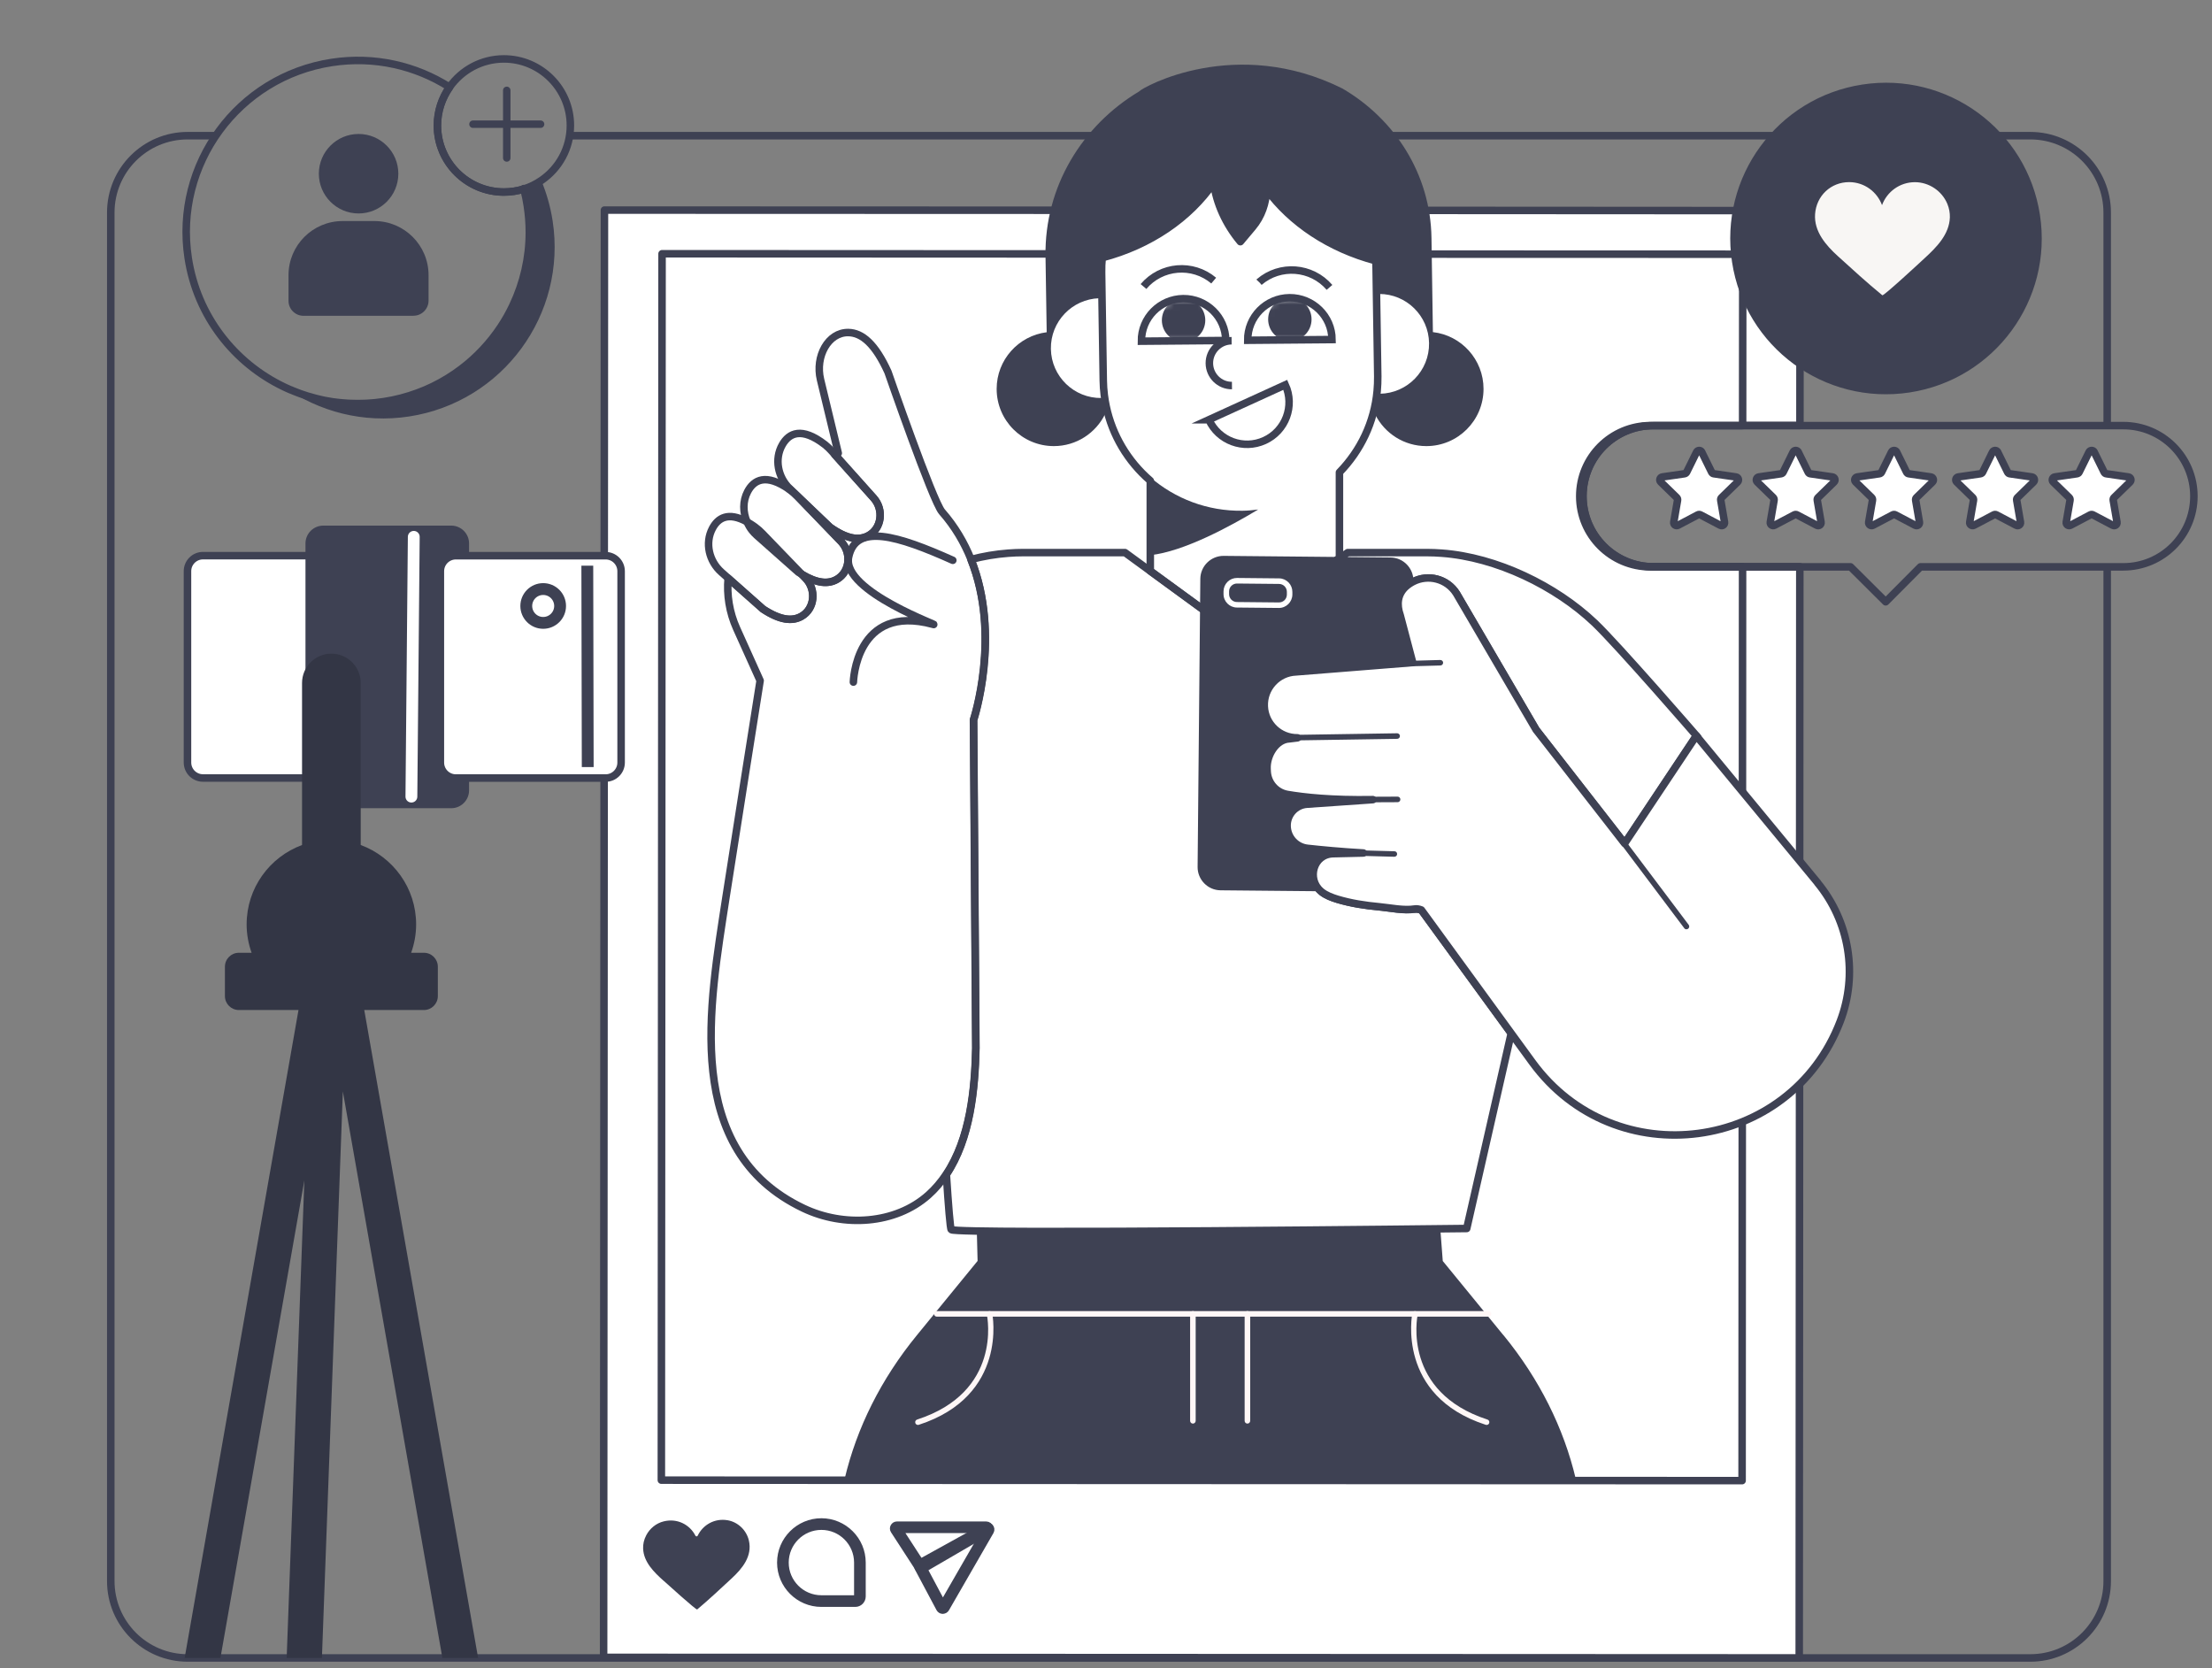 <svg width="374" height="282" viewBox="0 0 374 282" fill="none" xmlns="http://www.w3.org/2000/svg">
<rect x="0" y="0" width="374" height="282" fill="#808080" stroke="none"/>
<path d="M356.28 95.817V267.297C356.28 274.477 350.46 280.297 343.28 280.297H31.73C24.55 280.297 18.73 274.477 18.73 267.297V35.938C18.73 28.758 24.55 22.938 31.73 22.938H36.48" stroke="#3E4153" stroke-width="1.27" stroke-miterlimit="10"/>
<path d="M96.309 22.938H343.279C350.459 22.938 356.279 28.758 356.279 35.938V71.948" stroke="#3E4153" stroke-width="1.27" stroke-miterlimit="10"/>
<mask id="mask0_8321_24248" style="mask-type:luminance" maskUnits="userSpaceOnUse" x="18" y="0" width="356" height="282">
<path d="M373.04 0.609H18.73V281.299H373.04V0.609Z" fill="white"/>
</mask>
<g mask="url(#mask0_8321_24248)">
<path d="M279.589 95.818C272.999 95.818 267.649 90.478 267.649 83.878C267.649 77.278 272.989 71.938 279.589 71.938H304.329L304.349 35.608L238.179 35.568L210.669 27.008L189.279 35.548L102.199 35.518L102.059 280.198L304.209 280.288L304.309 95.808H279.579L279.589 95.818Z" fill="white" stroke="#3E4153" stroke-width="1.27" stroke-linecap="round" stroke-linejoin="round"/>
<path d="M181.31 42.928L111.94 42.898L111.82 250.238L294.55 250.318L294.58 186.408L294.61 137.908L294.63 95.828H279.57C272.98 95.828 267.63 90.488 267.63 83.888C267.63 77.288 272.97 71.948 279.57 71.948H294.64L294.66 42.978L230.81 42.959" fill="white"/>
<path d="M181.31 42.928L111.94 42.898L111.82 250.238L294.55 250.318L294.58 186.408L294.61 137.908L294.63 95.828H279.57C272.98 95.828 267.63 90.488 267.63 83.888C267.63 77.288 272.97 71.948 279.57 71.948H294.64L294.66 42.978L230.81 42.959" stroke="#3E4153" stroke-width="1.27" stroke-linecap="round" stroke-linejoin="round"/>
<path d="M239.212 153.692C237.402 154.002 235.042 153.482 233.222 153.312C230.842 153.092 228.462 152.732 226.162 152.042C225.212 151.752 224.252 151.402 223.472 150.782C223.432 150.752 223.392 150.712 223.352 150.672C220.932 148.612 222.062 144.422 225.442 144.342L230.552 144.222C226.822 144.012 223.442 143.682 221.102 143.432C219.192 143.222 217.722 141.642 217.652 139.722C217.582 137.762 219.072 136.112 221.022 135.972L232.162 135.202C225.172 135.322 220.482 134.802 217.702 134.322C215.792 133.992 214.372 132.362 214.282 130.422L214.262 129.972C214.162 127.732 215.782 125.022 218.022 124.922L219.412 124.752C216.412 124.782 213.932 122.432 213.792 119.432C213.652 116.342 216.062 113.722 219.152 113.602L238.842 112.042H238.892L238.842 111.852L236.782 104.052C236.132 102.242 236.302 100.502 237.722 99.202C238.112 98.842 238.532 98.562 238.982 98.342C241.492 97.062 244.692 97.832 246.282 100.362L259.772 123.462V123.442L274.712 142.612L286.832 124.412L287.022 124.642L287.042 124.622C287.042 124.622 273.592 109.092 269.622 105.312C263.042 99.052 253.022 94.202 243.782 93.522C242.942 93.462 242.092 93.422 241.242 93.422H227.882L226.482 94.392L208.542 106.802L194.512 96.562L190.212 93.422H173.012C172.162 93.422 171.312 93.462 170.472 93.522C168.332 93.682 166.222 94.042 164.182 94.582C169.362 107.472 164.622 121.722 164.622 121.722L165.012 177.232C164.852 184.222 164.062 192.512 160.012 198.572C160.352 203.852 160.662 207.772 160.842 207.892C162.052 208.702 247.992 207.692 247.992 207.692L255.512 174.692L240.352 153.882C239.942 153.732 239.562 153.662 239.212 153.722V153.692Z" stroke="#3E4153" stroke-width="1.27" stroke-linecap="round" stroke-linejoin="round"/>
<path d="M242.272 56.149L242.032 40.219C241.872 29.479 235.872 20.159 226.982 14.969C208.992 5.979 193.262 14.689 192.582 15.469C182.942 21.239 176.602 31.579 176.772 43.279L176.972 56.169C172.202 56.769 168.512 60.829 168.512 65.749C168.512 71.089 172.842 75.419 178.182 75.419C182.002 75.419 185.292 73.199 186.862 69.979C186.632 69.099 186.442 68.199 186.312 67.289H186.252C181.592 67.359 177.752 63.639 177.682 58.979C177.612 54.369 181.252 50.569 185.852 50.419L185.782 46.119C185.772 45.279 185.802 44.409 185.892 43.539C185.912 43.339 186.052 43.179 186.242 43.129C194.102 41.059 200.702 36.629 204.812 30.659C204.922 30.499 205.122 30.419 205.302 30.469C205.492 30.509 205.632 30.669 205.662 30.859C206.112 34.129 207.512 37.319 209.732 40.119L211.422 38.099C212.822 36.439 213.602 34.329 213.692 31.999C213.692 31.799 213.832 31.629 214.022 31.569C214.212 31.509 214.422 31.579 214.532 31.739C218.682 37.399 225.142 41.619 232.722 43.639C232.912 43.689 233.052 43.859 233.072 44.059C233.102 44.499 233.132 44.949 233.132 45.399L233.202 49.699C237.792 49.699 241.552 53.389 241.622 57.999C241.692 62.659 237.972 66.489 233.312 66.569H233.252C233.112 67.789 232.892 68.989 232.562 70.169C234.162 73.289 237.412 75.419 241.162 75.419C246.502 75.419 250.832 71.089 250.832 65.749C250.832 60.789 247.092 56.699 242.282 56.149H242.272Z" fill="#3E4153"/>
<path d="M194.492 80.688V93.858C200.162 93.248 208.022 88.978 212.732 86.138C211.862 86.248 210.992 86.338 210.092 86.347C204.122 86.438 198.662 84.287 194.492 80.688Z" fill="#3E4153"/>
<path d="M207.249 57.562L192.988 57.682C192.958 53.742 196.119 50.532 200.059 50.492C203.999 50.462 207.219 53.622 207.249 57.562Z" fill="white" stroke="#3E4153" stroke-width="1.27" stroke-miterlimit="10"/>
<path d="M225.217 57.406L210.957 57.526C210.927 53.586 214.087 50.366 218.027 50.336C221.967 50.306 225.187 53.466 225.217 57.406Z" fill="white" stroke="#3E4153" stroke-width="1.27" stroke-miterlimit="10"/>
<mask id="mask1_8321_24248" style="mask-type:luminance" maskUnits="userSpaceOnUse" x="193" y="50" width="15" height="8">
<path d="M207.729 57.609L193.469 57.729C193.439 53.789 196.599 50.579 200.539 50.539C204.479 50.509 207.699 53.669 207.729 57.609Z" fill="white"/>
</mask>
<g mask="url(#mask1_8321_24248)">
<path d="M203.768 54.514C203.973 52.497 202.504 50.696 200.488 50.491C198.471 50.286 196.67 51.754 196.465 53.771C196.26 55.787 197.728 57.588 199.745 57.793C201.761 57.999 203.562 56.53 203.768 54.514Z" fill="#3E4153"/>
</g>
<mask id="mask2_8321_24248" style="mask-type:luminance" maskUnits="userSpaceOnUse" x="211" y="50" width="15" height="8">
<path d="M225.698 57.461L211.438 57.581C211.408 53.641 214.568 50.421 218.508 50.391C222.448 50.361 225.668 53.521 225.698 57.461Z" fill="white"/>
</mask>
<g mask="url(#mask2_8321_24248)">
<path d="M221.736 54.358C221.941 52.341 220.473 50.54 218.457 50.335C216.44 50.13 214.639 51.598 214.434 53.614C214.229 55.631 215.697 57.432 217.714 57.637C219.73 57.842 221.531 56.374 221.736 54.358Z" fill="#3E4153"/>
</g>
<path d="M208.297 65.181C206.207 65.201 204.497 63.512 204.477 61.422C204.457 59.332 206.147 57.622 208.237 57.602" stroke="#3E4153" stroke-width="1.27" stroke-miterlimit="10"/>
<path d="M204.397 70.963C206.027 74.532 210.237 76.103 213.807 74.472C217.377 72.843 218.947 68.632 217.317 65.062L204.387 70.963H204.397Z" stroke="#3E4153" stroke-width="1.27" stroke-miterlimit="10"/>
<path d="M212.887 47.697C212.887 47.697 212.887 47.697 212.897 47.687C216.427 44.647 221.757 45.057 224.787 48.587" stroke="#3E4153" stroke-width="1.27" stroke-miterlimit="10"/>
<path d="M193.34 48.439C196.34 44.889 201.65 44.439 205.21 47.439" stroke="#3E4153" stroke-width="1.27" stroke-miterlimit="10"/>
<path d="M254.229 225.777L248.969 219.337L243.939 213.188L243.539 207.938L204.909 208.638L165.159 208.168L165.289 213.177L160.259 219.327L154.999 225.767C148.959 233.157 144.849 241.407 142.809 250.027H266.429C264.389 241.407 260.269 233.147 254.239 225.767L254.229 225.777Z" fill="#3E4153"/>
<path d="M251.682 222.596H158.392C158.132 222.596 157.922 222.386 157.922 222.126C157.922 221.866 158.132 221.656 158.392 221.656H251.682C251.942 221.656 252.152 221.866 252.152 222.126C252.152 222.386 251.942 222.596 251.682 222.596Z" fill="#FFF7F7"/>
<path d="M201.693 240.676C201.433 240.676 201.223 240.466 201.223 240.206V222.126C201.223 221.866 201.433 221.656 201.693 221.656C201.953 221.656 202.163 221.866 202.163 222.126V240.206C202.163 240.466 201.953 240.676 201.693 240.676Z" fill="#FFF7F7"/>
<path d="M210.911 240.676C210.651 240.676 210.441 240.466 210.441 240.206V222.126C210.441 221.866 210.651 221.656 210.911 221.656C211.171 221.656 211.381 221.866 211.381 222.126V240.206C211.381 240.466 211.171 240.676 210.911 240.676Z" fill="#FFF7F7"/>
<path d="M155.202 240.903C155.002 240.903 154.822 240.773 154.762 240.583C154.682 240.333 154.812 240.073 155.062 239.993C169.412 235.343 166.962 222.763 166.852 222.223C166.802 221.973 166.962 221.723 167.212 221.673C167.462 221.623 167.712 221.783 167.762 222.033C167.792 222.173 170.512 235.963 155.342 240.883C155.292 240.903 155.242 240.903 155.202 240.903Z" fill="#FFF7F7"/>
<path d="M251.354 240.903C251.354 240.903 251.254 240.903 251.214 240.883C236.044 235.963 238.764 222.173 238.794 222.033C238.844 221.783 239.104 221.623 239.344 221.673C239.594 221.723 239.754 221.973 239.704 222.223C239.594 222.753 237.144 235.333 251.494 239.993C251.744 240.073 251.874 240.333 251.794 240.583C251.734 240.783 251.544 240.903 251.354 240.903Z" fill="#FFF7F7"/>
<path d="M226.469 94.36V79.86C230.019 76.21 232.369 71.41 232.849 66.08C232.919 65.28 232.959 64.47 232.949 63.64L232.729 49.39L232.669 45.41C232.669 44.97 232.639 44.53 232.609 44.09C224.769 42.01 218.299 37.65 214.159 32.02C214.069 34.36 213.309 36.59 211.779 38.41L209.719 40.86C207.189 37.82 205.669 34.34 205.199 30.93C201.109 36.86 194.469 41.45 186.359 43.58C186.279 44.41 186.239 45.26 186.259 46.11L186.319 50.09L186.539 64.34C186.549 65.16 186.609 65.97 186.709 66.77C187.339 71.89 189.659 76.47 193.099 79.97C193.539 80.42 194.009 80.85 194.489 81.27V96.53L208.519 106.77L226.459 94.36H226.469Z" stroke="#3E4153" stroke-width="1.27" stroke-linecap="round" stroke-linejoin="round"/>
<path d="M225.438 144.337L230.548 144.217C226.818 144.007 223.438 143.677 221.098 143.427C219.188 143.217 217.718 141.637 217.648 139.717C217.578 137.757 219.068 136.107 221.018 135.967L232.158 135.197C225.168 135.317 220.478 134.797 217.698 134.317C215.788 133.987 214.368 132.357 214.278 130.417L214.258 129.967C214.158 127.727 215.778 125.017 218.018 124.917L219.408 124.747C216.408 124.777 213.928 122.427 213.788 119.427C213.648 116.337 216.058 113.717 219.148 113.597L238.838 112.037V111.847L236.778 104.047C236.128 102.237 236.298 100.497 237.718 99.197C238.108 98.837 238.528 98.557 238.978 98.337V98.207C238.998 96.047 237.258 94.267 235.098 94.247L206.908 93.977C204.748 93.957 202.968 95.697 202.948 97.857L202.488 146.557C202.468 148.717 204.208 150.497 206.368 150.517L223.368 150.677C220.948 148.617 222.078 144.427 225.458 144.347L225.438 144.337Z" fill="#3E4153"/>
<path d="M216.241 102.781H216.221L209.121 102.711C207.871 102.701 206.861 101.671 206.871 100.421V99.961C206.881 99.351 207.121 98.791 207.551 98.361C207.981 97.941 208.541 97.711 209.141 97.711H209.161L216.261 97.781C216.871 97.781 217.431 98.031 217.861 98.461C218.281 98.891 218.511 99.461 218.511 100.071V100.531C218.491 101.771 217.481 102.781 216.241 102.781ZM209.141 98.651C208.791 98.651 208.461 98.791 208.211 99.031C207.961 99.281 207.811 99.611 207.811 99.971V100.431C207.801 101.161 208.391 101.771 209.131 101.781L216.231 101.851C217.001 101.851 217.571 101.261 217.581 100.531V100.071C217.581 99.711 217.451 99.381 217.201 99.121C216.951 98.871 216.621 98.721 216.261 98.721L209.161 98.651H209.151H209.141Z" fill="white"/>
<path d="M307.32 149.229L287 124.619L286.81 124.389L274.69 142.589L259.76 123.419V123.439L246.25 100.339C244.66 97.809 241.46 97.04 238.95 98.32C238.51 98.549 238.08 98.829 237.69 99.18C236.27 100.479 236.11 102.219 236.75 104.029L238.81 111.829L238.86 112.019H238.81L219.12 113.589C216.03 113.709 213.62 116.329 213.76 119.419C213.89 122.419 216.38 124.769 219.38 124.739L217.99 124.909C215.75 125.009 214.13 127.719 214.23 129.959L214.25 130.409C214.34 132.349 215.75 133.979 217.67 134.309C220.46 134.789 225.14 135.309 232.13 135.189L220.99 135.959C219.04 136.089 217.55 137.749 217.62 139.709C217.69 141.629 219.15 143.209 221.07 143.419C223.41 143.679 226.79 143.999 230.52 144.209L225.41 144.329C222.04 144.409 220.91 148.599 223.32 150.659C223.36 150.699 223.4 150.739 223.44 150.769C224.22 151.379 225.18 151.739 226.13 152.029C228.43 152.719 230.81 153.079 233.19 153.299C235.01 153.469 237.37 153.979 239.18 153.679C239.52 153.619 239.91 153.679 240.32 153.839L255.48 174.649L259.08 179.589C273.03 198.739 302.65 194.819 311.13 172.699C314.18 164.749 312.71 155.779 307.29 149.219L307.32 149.229Z" fill="white" stroke="#3E4153" stroke-width="1.27" stroke-linecap="round" stroke-linejoin="round"/>
<path d="M222.591 135.68C222.331 135.68 222.121 135.47 222.121 135.21C222.121 134.95 222.331 134.74 222.591 134.74L236.301 134.68C236.561 134.68 236.771 134.89 236.771 135.15C236.771 135.41 236.561 135.62 236.301 135.62L222.591 135.68Z" fill="#3E4153"/>
<path d="M218.2 125.189C217.95 125.189 217.74 124.989 217.73 124.729C217.73 124.469 217.93 124.259 218.19 124.249L236.22 123.969C236.46 123.959 236.69 124.169 236.7 124.429C236.7 124.689 236.5 124.899 236.24 124.909L218.21 125.189H218.2Z" fill="#3E4153"/>
<path d="M235.752 144.845L225.132 144.555C224.872 144.555 224.672 144.335 224.672 144.075C224.672 143.815 224.892 143.615 225.152 143.625L235.772 143.915C236.032 143.915 236.232 144.135 236.222 144.395C236.222 144.645 236.002 144.845 235.752 144.845Z" fill="#3E4153"/>
<path d="M285.139 157.111C284.999 157.111 284.859 157.051 284.769 156.921L271.849 139.751C271.689 139.541 271.739 139.251 271.939 139.091C272.139 138.941 272.439 138.981 272.599 139.181L285.519 156.351C285.679 156.561 285.629 156.851 285.429 157.011C285.349 157.071 285.249 157.101 285.149 157.101L285.139 157.111Z" fill="#3E4153"/>
<path d="M235.642 112.728C235.392 112.728 235.182 112.528 235.172 112.278C235.172 112.018 235.372 111.808 235.622 111.798L243.522 111.578C243.782 111.578 243.992 111.778 244.002 112.028C244.002 112.288 243.802 112.498 243.552 112.508L235.652 112.728H235.642Z" fill="#3E4153"/>
<path d="M164.171 94.549C163.051 91.759 161.471 89.039 159.271 86.529C157.721 84.769 150.141 62.899 150.141 62.899C147.981 58.149 145.761 56.249 143.421 56.219C140.021 56.179 137.791 60.259 138.731 64.179L141.731 76.609C141.541 76.679 141.351 76.769 141.151 76.869L147.711 84.199C149.461 86.159 149.101 89.369 146.781 90.589C145.181 91.429 143.131 91.129 140.321 89.129L133.561 82.669C133.561 82.669 133.501 82.719 133.481 82.749C133.531 82.779 133.571 82.809 133.611 82.839C134.061 83.159 134.461 83.529 134.851 83.929L142.181 91.529C144.001 93.419 143.761 96.649 141.481 97.949C140.021 98.789 138.131 98.639 135.561 97.089L136.211 97.769C138.031 99.659 137.791 102.889 135.511 104.189C133.941 105.089 131.881 104.869 129.001 102.969L123.111 97.749C122.861 100.579 123.311 103.509 124.551 106.259L128.521 115.069C128.521 115.069 123.621 145.959 122.731 151.789C119.971 169.879 115.271 194.499 135.861 204.279C142.631 207.499 151.371 207.019 156.971 202.029C158.141 200.989 159.131 199.799 159.981 198.529C164.031 192.479 164.821 184.179 164.981 177.189L164.591 121.679C164.591 121.679 169.331 107.429 164.151 94.539L164.171 94.549Z" stroke="#3E4153" stroke-width="1.27" stroke-linecap="round" stroke-linejoin="round"/>
<path d="M136.22 97.776L135.57 97.096C135.37 96.976 135.18 96.866 134.98 96.736L127.94 90.496C127.67 90.256 127.42 89.986 127.19 89.706C126.82 89.256 126.54 88.756 126.31 88.226C123.1 86.456 121.38 87.586 120.45 89.346C119.15 91.816 119.89 94.886 121.98 96.736L123.13 97.756L129.02 102.976C131.9 104.866 133.96 105.096 135.53 104.196C137.81 102.886 138.05 99.656 136.23 97.776H136.22Z" stroke="#3E4153" stroke-width="1.27" stroke-linecap="round" stroke-linejoin="round"/>
<path d="M142.179 91.528L134.849 83.928C134.469 83.528 134.059 83.158 133.609 82.838C133.559 82.808 133.519 82.778 133.479 82.748C129.489 79.948 127.449 81.138 126.409 83.108C125.559 84.728 125.599 86.608 126.309 88.238C126.729 88.468 127.179 88.748 127.649 89.088C127.649 89.088 127.659 89.098 127.669 89.108C128.109 89.428 128.509 89.788 128.889 90.178L135.569 97.098C138.139 98.638 140.029 98.788 141.489 97.958C143.769 96.648 144.009 93.418 142.189 91.538L142.179 91.528Z" stroke="#3E4153" stroke-width="1.27" stroke-linecap="round" stroke-linejoin="round"/>
<path d="M147.72 84.189L141.16 76.859L140.68 76.319C140.31 75.909 139.92 75.519 139.49 75.179C135.52 72.109 133.4 73.229 132.28 75.179C130.89 77.599 131.51 80.689 133.53 82.619L133.57 82.659L140.33 89.119C143.14 91.119 145.19 91.419 146.79 90.579C149.11 89.359 149.48 86.139 147.72 84.189Z" stroke="#3E4153" stroke-width="1.27" stroke-linecap="round" stroke-linejoin="round"/>
<path d="M144.29 115.318C144.29 115.318 144.62 101.978 157.73 105.548C159.86 106.128 142.29 100.038 143.48 94.208C144.66 88.378 151.77 90.548 161.1 94.728" stroke="#3E4153" stroke-width="1.27" stroke-linecap="round" stroke-linejoin="round"/>
<path d="M112.188 267.23C112.668 267.66 117.718 272.24 117.878 272.1C119.888 270.41 121.818 268.6 123.748 266.81C125.498 265.18 127.238 263.09 126.618 260.44C126.218 258.71 124.778 257.32 123.038 257.02C120.808 256.63 118.838 257.81 117.968 259.62C117.888 259.79 117.668 259.79 117.578 259.62C116.638 257.77 114.518 256.63 112.208 257.21C110.948 257.52 109.868 258.4 109.268 259.55C108.868 260.31 108.708 261.07 108.738 261.81C108.828 264.09 110.588 265.81 112.188 267.24V267.23Z" fill="#3E4153"/>
<path d="M155.787 265.339C155.607 265.339 155.427 265.249 155.327 265.089L151.187 258.709C151.077 258.539 151.067 258.319 151.167 258.149C151.267 257.969 151.447 257.859 151.647 257.859H166.747C166.997 257.859 167.217 258.019 167.277 258.269C167.347 258.509 167.237 258.759 167.027 258.889L156.067 265.269C155.977 265.319 155.887 265.339 155.787 265.339ZM151.917 258.549L155.837 264.589L166.207 258.549H151.917Z" fill="white" stroke="#3E4153" stroke-width="1.27" stroke-linecap="round" stroke-linejoin="round"/>
<path d="M159.397 272.212C159.187 272.212 159.007 272.092 158.907 271.912L155.237 265.022C155.097 264.752 155.187 264.432 155.457 264.282L166.667 258.092C166.887 257.972 167.157 258.012 167.337 258.192C167.517 258.372 167.547 258.642 167.427 258.852L159.887 271.932C159.787 272.102 159.607 272.202 159.407 272.202L159.397 272.212ZM155.917 264.822L159.407 271.372L166.567 258.942L155.917 264.822Z" fill="white" stroke="#3E4153" stroke-width="1.27" stroke-linecap="round" stroke-linejoin="round"/>
<path d="M144.61 271.033H138.88C135.1 271.033 132.02 267.953 132.02 264.173C132.02 260.393 135.1 257.312 138.88 257.312C142.66 257.312 145.74 260.393 145.74 264.173V269.902C145.74 270.522 145.23 271.033 144.61 271.033ZM138.88 258.013C135.48 258.013 132.72 260.773 132.72 264.173C132.72 267.573 135.48 270.332 138.88 270.332H144.61C144.85 270.332 145.04 270.142 145.04 269.902V264.173C145.04 260.773 142.28 258.013 138.88 258.013Z" fill="white" stroke="#3E4153" stroke-width="1.27" stroke-linecap="round" stroke-linejoin="round"/>
<path d="M359.008 71.953H279.038C272.448 71.953 267.098 77.293 267.098 83.893C267.098 90.493 272.438 95.833 279.038 95.833H312.888L318.828 101.743L324.708 95.833H358.998C365.588 95.833 370.938 90.493 370.938 83.893C370.938 77.293 365.598 71.953 358.998 71.953H359.008Z" stroke="#3E4153" stroke-width="1.27" stroke-linecap="round" stroke-linejoin="round"/>
<path d="M287.729 76.434L289.399 79.824C289.469 79.974 289.609 80.074 289.769 80.094L293.509 80.634C293.919 80.694 294.079 81.194 293.789 81.484L291.079 84.124C290.959 84.234 290.909 84.404 290.939 84.564L291.579 88.284C291.649 88.694 291.219 89.004 290.859 88.804L287.519 87.044C287.379 86.964 287.199 86.964 287.059 87.044L283.719 88.804C283.359 88.994 282.929 88.684 282.999 88.284L283.639 84.564C283.669 84.404 283.609 84.234 283.499 84.124L280.789 81.484C280.489 81.194 280.659 80.694 281.069 80.634L284.809 80.094C284.969 80.074 285.109 79.964 285.179 79.824L286.849 76.434C287.029 76.064 287.559 76.064 287.739 76.434H287.729Z" fill="white" stroke="#3E4153" stroke-width="1.27" stroke-linecap="round" stroke-linejoin="round"/>
<path d="M320.686 76.434L322.356 79.824C322.426 79.974 322.566 80.074 322.726 80.094L326.466 80.634C326.876 80.694 327.036 81.194 326.746 81.484L324.036 84.124C323.916 84.234 323.866 84.404 323.896 84.564L324.536 88.284C324.606 88.694 324.176 89.004 323.816 88.804L320.476 87.044C320.336 86.964 320.156 86.964 320.016 87.044L316.676 88.804C316.316 88.994 315.886 88.684 315.956 88.284L316.596 84.564C316.626 84.404 316.566 84.234 316.456 84.124L313.746 81.484C313.446 81.194 313.616 80.694 314.026 80.634L317.766 80.094C317.926 80.074 318.066 79.964 318.136 79.824L319.806 76.434C319.986 76.064 320.516 76.064 320.696 76.434H320.686Z" fill="white" stroke="#3E4153" stroke-width="1.27" stroke-linecap="round" stroke-linejoin="round"/>
<path d="M354.088 76.434L355.758 79.824C355.828 79.974 355.968 80.074 356.128 80.094L359.868 80.634C360.278 80.694 360.438 81.194 360.148 81.484L357.438 84.124C357.318 84.234 357.268 84.404 357.298 84.564L357.938 88.284C358.008 88.694 357.578 89.004 357.218 88.804L353.878 87.044C353.738 86.964 353.558 86.964 353.418 87.044L350.078 88.804C349.718 88.994 349.288 88.684 349.358 88.284L349.998 84.564C350.028 84.404 349.968 84.234 349.858 84.124L347.148 81.484C346.848 81.194 347.018 80.694 347.428 80.634L351.168 80.094C351.328 80.074 351.468 79.964 351.538 79.824L353.208 76.434C353.388 76.064 353.918 76.064 354.098 76.434H354.088Z" fill="white" stroke="#3E4153" stroke-width="1.27" stroke-linecap="round" stroke-linejoin="round"/>
<path d="M304.049 76.434L305.719 79.824C305.789 79.974 305.929 80.074 306.089 80.094L309.829 80.634C310.239 80.694 310.399 81.194 310.109 81.484L307.399 84.124C307.279 84.234 307.229 84.404 307.259 84.564L307.899 88.284C307.969 88.694 307.539 89.004 307.179 88.804L303.839 87.044C303.699 86.964 303.519 86.964 303.379 87.044L300.039 88.804C299.679 88.994 299.249 88.684 299.319 88.284L299.959 84.564C299.989 84.404 299.929 84.234 299.819 84.124L297.109 81.484C296.809 81.194 296.979 80.694 297.389 80.634L301.129 80.094C301.289 80.074 301.429 79.964 301.499 79.824L303.169 76.434C303.349 76.064 303.879 76.064 304.059 76.434H304.049Z" fill="white" stroke="#3E4153" stroke-width="1.27" stroke-linecap="round" stroke-linejoin="round"/>
<path d="M337.768 76.434L339.438 79.824C339.508 79.974 339.648 80.074 339.808 80.094L343.548 80.634C343.958 80.694 344.118 81.194 343.828 81.484L341.118 84.124C340.998 84.234 340.948 84.404 340.978 84.564L341.618 88.284C341.688 88.694 341.258 89.004 340.898 88.804L337.558 87.044C337.418 86.964 337.238 86.964 337.098 87.044L333.758 88.804C333.398 88.994 332.968 88.684 333.038 88.284L333.678 84.564C333.708 84.404 333.648 84.234 333.538 84.124L330.828 81.484C330.528 81.194 330.698 80.694 331.108 80.634L334.848 80.094C335.008 80.074 335.148 79.964 335.218 79.824L336.888 76.434C337.068 76.064 337.598 76.064 337.778 76.434H337.768Z" fill="white" stroke="#3E4153" stroke-width="1.27" stroke-linecap="round" stroke-linejoin="round"/>
<path d="M292.85 44.311C290.65 29.931 300.51 16.491 314.89 14.291C329.27 12.091 342.71 21.951 344.91 36.331C347.11 50.711 337.25 64.151 322.87 66.351C308.49 68.551 295.05 58.691 292.85 44.311Z" fill="#3E4153"/>
<path d="M329.679 36.749C329.699 35.999 329.569 35.229 329.249 34.459C328.339 32.269 326.139 30.799 323.769 30.799C321.219 30.799 319.049 32.409 318.209 34.679C317.369 32.419 315.219 30.799 312.659 30.789C309.549 30.789 307.109 33.099 306.889 36.199C306.689 39.129 308.709 41.459 310.749 43.309C313.209 45.549 315.689 47.809 318.259 49.919C318.469 50.089 324.789 44.229 325.389 43.669C327.389 41.839 329.589 39.639 329.679 36.749Z" fill="#F8F6F4"/>
<path d="M53.91 29.368C53.91 33.078 56.92 36.088 60.63 36.088C64.34 36.088 67.35 33.078 67.35 29.368C67.35 25.658 64.34 22.648 60.63 22.648C56.92 22.648 53.91 25.658 53.91 29.368Z" fill="#3E4153"/>
<path d="M69.911 53.391H51.311C49.921 53.391 48.781 52.261 48.781 50.861V46.521C48.781 41.471 52.881 37.371 57.931 37.371H63.311C68.361 37.371 72.461 41.471 72.461 46.521V50.821C72.461 52.231 71.311 53.381 69.901 53.381L69.911 53.391Z" fill="#3E4153"/>
<path d="M49.15 65.909C49.32 65.979 49.5 66.059 49.68 66.129C49.9 66.219 50.12 66.299 50.34 66.389C50.51 66.449 50.68 66.519 50.85 66.579C51.21 66.709 51.57 66.829 51.93 66.939C52.07 66.979 52.21 67.019 52.36 67.059C52.63 67.139 52.9 67.219 53.17 67.289C53.34 67.329 53.51 67.369 53.67 67.419C53.93 67.479 54.18 67.539 54.44 67.599C54.6 67.629 54.75 67.669 54.91 67.699C55.31 67.779 55.71 67.849 56.11 67.909C56.2 67.919 56.3 67.929 56.39 67.949C56.72 67.999 57.05 68.039 57.39 68.069C57.54 68.089 57.69 68.099 57.85 68.109C58.15 68.139 58.44 68.159 58.74 68.179C58.88 68.179 59.02 68.199 59.17 68.199C59.6 68.219 60.02 68.229 60.45 68.229C60.49 68.229 60.54 68.229 60.58 68.229C60.98 68.229 61.37 68.219 61.77 68.199C61.91 68.199 62.04 68.179 62.18 68.179C62.5 68.159 62.82 68.139 63.15 68.109C63.28 68.099 63.42 68.089 63.55 68.069C63.99 68.019 64.44 67.969 64.89 67.899C66.87 67.599 68.77 67.099 70.58 66.429C71.03 66.259 71.48 66.089 71.92 65.899C72.8 65.519 73.66 65.109 74.48 64.649C74.89 64.419 75.3 64.179 75.7 63.939C76.5 63.449 77.28 62.909 78.02 62.349C80.63 60.369 82.87 57.969 84.67 55.259C85.44 54.099 86.13 52.879 86.72 51.619C88.51 47.829 89.5 43.629 89.5 39.259C89.5 37.799 89.39 36.329 89.16 34.839C89.16 34.809 89.16 34.789 89.15 34.759C89.08 34.289 88.99 33.819 88.9 33.349C88.87 33.209 88.83 33.069 88.8 32.929C88.73 32.609 88.66 32.279 88.57 31.959C87.51 32.289 86.38 32.469 85.21 32.469C79 32.469 73.96 27.429 73.96 21.219C73.96 18.809 74.73 16.579 76.02 14.739C70.31 11.109 63.31 9.449 56.09 10.559C40.26 12.989 29.39 27.789 31.82 43.619C33.33 53.479 39.65 61.409 48.02 65.409C48.17 65.479 48.32 65.549 48.47 65.619C48.7 65.719 48.92 65.819 49.15 65.919V65.909Z" stroke="#3E4153" stroke-width="1.27" stroke-linecap="round" stroke-linejoin="round"/>
<path d="M91.52 30.51C90.62 31.13 89.62 31.61 88.56 31.95C88.64 32.27 88.71 32.59 88.78 32.92C88.81 33.06 88.85 33.2 88.88 33.34C88.98 33.81 89.06 34.28 89.13 34.75C89.13 34.78 89.13 34.8 89.14 34.83C89.37 36.31 89.48 37.79 89.48 39.25C89.48 43.62 88.49 47.83 86.7 51.61C86.1 52.87 85.42 54.09 84.65 55.25C82.85 57.96 80.61 60.36 78 62.34C77.26 62.91 76.48 63.44 75.68 63.93C75.28 64.18 74.87 64.41 74.46 64.64C73.63 65.1 72.78 65.51 71.9 65.89C71.46 66.08 71.01 66.26 70.56 66.42C68.75 67.09 66.85 67.58 64.87 67.89C64.42 67.96 63.98 68.01 63.53 68.06C63.4 68.07 63.26 68.09 63.13 68.1C62.81 68.13 62.48 68.15 62.16 68.17C62.02 68.17 61.88 68.19 61.75 68.19C61.35 68.21 60.95 68.22 60.56 68.22C60.52 68.22 60.47 68.22 60.43 68.22C60 68.22 59.57 68.21 59.15 68.19C59.01 68.19 58.87 68.17 58.72 68.17C58.42 68.15 58.13 68.13 57.83 68.1C57.68 68.09 57.53 68.07 57.37 68.06C57.04 68.02 56.7 67.98 56.37 67.94C56.28 67.93 56.18 67.92 56.09 67.9C55.69 67.84 55.29 67.77 54.89 67.69C54.73 67.66 54.57 67.62 54.42 67.59C54.16 67.53 53.9 67.48 53.65 67.41C53.48 67.37 53.31 67.33 53.15 67.28C52.88 67.21 52.61 67.13 52.34 67.05C52.2 67.01 52.05 66.97 51.91 66.93C51.55 66.82 51.19 66.7 50.83 66.57C50.66 66.51 50.49 66.45 50.32 66.38C50.1 66.3 49.88 66.21 49.66 66.12C49.48 66.05 49.31 65.98 49.13 65.9C48.9 65.8 48.68 65.7 48.45 65.6C48.3 65.53 48.15 65.46 48 65.39C53.92 69.59 61.42 71.6 69.17 70.41C85 67.98 95.87 53.18 93.44 37.35C93.07 34.94 92.41 32.65 91.51 30.5L91.52 30.51Z" fill="#3E4153"/>
<path d="M49.671 66.134C49.491 66.064 49.321 65.994 49.141 65.914C49.311 65.984 49.491 66.064 49.671 66.134Z" fill="#3E4153"/>
<path d="M50.842 66.573C50.672 66.513 50.502 66.453 50.332 66.383C50.502 66.443 50.672 66.513 50.842 66.573Z" fill="#3E4153"/>
<path d="M88.779 32.907C88.709 32.587 88.639 32.258 88.559 31.938C88.639 32.258 88.709 32.578 88.789 32.907H88.779Z" fill="#3E4153"/>
<path d="M52.352 67.058C52.212 67.017 52.062 66.978 51.922 66.938C52.062 66.978 52.202 67.017 52.352 67.058Z" fill="#3E4153"/>
<path d="M62.172 68.172C62.032 68.172 61.892 68.192 61.762 68.192C61.902 68.192 62.032 68.172 62.172 68.172Z" fill="#3E4153"/>
<path d="M54.911 67.678C54.751 67.648 54.591 67.608 54.441 67.578C54.601 67.608 54.751 67.648 54.911 67.678Z" fill="#3E4153"/>
<path d="M57.839 68.103C57.689 68.093 57.539 68.073 57.379 68.062C57.529 68.082 57.679 68.093 57.839 68.103Z" fill="#3E4153"/>
<path d="M56.389 67.931C56.299 67.921 56.199 67.911 56.109 67.891C56.199 67.901 56.299 67.911 56.389 67.931Z" fill="#3E4153"/>
<path d="M53.66 67.411C53.49 67.371 53.32 67.331 53.16 67.281C53.33 67.321 53.5 67.361 53.66 67.411Z" fill="#3E4153"/>
<path d="M86.71 51.602C86.11 52.862 85.43 54.082 84.66 55.242C85.43 54.082 86.12 52.862 86.71 51.602Z" fill="#3E4153"/>
<path d="M88.879 33.344C88.979 33.814 89.059 34.284 89.129 34.754C89.059 34.284 88.969 33.814 88.879 33.344Z" fill="#3E4153"/>
<path d="M63.541 68.055C63.411 68.065 63.271 68.085 63.141 68.095C63.271 68.085 63.411 68.075 63.541 68.055Z" fill="#3E4153"/>
<path d="M59.16 68.192C59.02 68.192 58.88 68.172 58.73 68.172C58.87 68.172 59.011 68.192 59.16 68.192Z" fill="#3E4153"/>
<path d="M88.559 31.953C88.559 31.933 88.549 31.903 88.539 31.883C88.539 31.903 88.549 31.933 88.559 31.953Z" fill="#3E4153"/>
<path d="M88.559 31.951C87.499 32.281 86.369 32.461 85.199 32.461C78.989 32.461 73.949 27.421 73.949 21.211C73.949 18.791 74.719 16.561 76.009 14.731C78.049 11.851 81.399 9.961 85.199 9.961H85.189C91.399 9.961 96.439 15.001 96.439 21.211C96.439 25.081 94.489 28.491 91.519 30.511C90.619 31.131 89.619 31.621 88.559 31.951ZM88.559 31.951C88.559 31.931 88.549 31.901 88.539 31.881C88.539 31.901 88.549 31.931 88.559 31.951Z" stroke="#3E4153" stroke-width="1.27" stroke-linecap="round" stroke-linejoin="round"/>
<path d="M85.051 26.708V15.278C85.051 14.928 85.331 14.648 85.681 14.648C86.031 14.648 86.311 14.928 86.311 15.278V26.708C86.311 27.058 86.031 27.338 85.681 27.338C85.331 27.338 85.051 27.058 85.051 26.708Z" fill="#3E4153"/>
<path d="M79.34 20.997C79.34 20.647 79.62 20.367 79.97 20.367H91.4C91.75 20.367 92.03 20.647 92.03 20.997C92.03 21.347 91.75 21.627 91.4 21.627H79.97C79.62 21.627 79.34 21.347 79.34 20.997Z" fill="#3E4153"/>
<path d="M31.699 96.561L31.699 128.911C31.699 130.358 32.872 131.531 34.319 131.531H70.489C71.936 131.531 73.109 130.358 73.109 128.911V96.561C73.109 95.114 71.936 93.941 70.489 93.941H34.319C32.872 93.941 31.699 95.114 31.699 96.561Z" fill="white" stroke="#3E4153" stroke-width="1.27" stroke-linecap="round" stroke-linejoin="round"/>
<path d="M78.809 133.619V91.879C78.809 90.488 77.68 89.359 76.289 89.359H54.669C53.277 89.359 52.149 90.488 52.149 91.879V133.619C52.149 135.011 53.277 136.139 54.669 136.139H76.289C77.68 136.139 78.809 135.011 78.809 133.619Z" fill="#3E4153" stroke="#3E4153" stroke-miterlimit="10"/>
<path d="M74.457 96.569V128.919C74.457 130.366 75.63 131.539 77.077 131.539H102.397C103.844 131.539 105.017 130.366 105.017 128.919V96.569C105.017 95.122 103.844 93.949 102.397 93.949H77.077C75.63 93.949 74.457 95.122 74.457 96.569Z" fill="white" stroke="#3E4153" stroke-width="1.27" stroke-linecap="round" stroke-linejoin="round"/>
<path d="M99.301 95.633C99.321 106.983 99.351 118.333 99.371 129.683" stroke="#3E4153" stroke-width="2" stroke-miterlimit="10"/>
<path d="M91.841 105.306C93.42 105.306 94.701 104.025 94.701 102.446C94.701 100.866 93.42 99.586 91.841 99.586C90.261 99.586 88.981 100.866 88.981 102.446C88.981 104.025 90.261 105.306 91.841 105.306Z" stroke="#3E4153" stroke-width="2" stroke-miterlimit="10"/>
<path d="M69.959 90.758C69.829 105.398 69.699 120.038 69.559 134.678" stroke="white" stroke-width="2" stroke-linecap="round" stroke-linejoin="round"/>
<path d="M80.839 280.298L61.589 170.758H71.669C72.979 170.758 74.029 169.698 74.029 168.398V163.438C74.029 162.128 72.969 161.078 71.669 161.078H69.519C70.049 159.578 70.359 157.968 70.359 156.288C70.359 150.118 66.459 144.878 60.989 142.858V115.468C60.989 112.728 58.769 110.508 56.029 110.508C53.289 110.508 51.069 112.728 51.069 115.468V142.858C45.599 144.878 41.699 150.118 41.699 156.288C41.699 157.968 42.009 159.578 42.539 161.078H40.389C39.079 161.078 38.029 162.138 38.029 163.438V168.398C38.029 169.708 39.089 170.758 40.389 170.758H50.469L31.219 280.298H37.269L51.459 199.558L48.469 280.298H54.429L57.969 184.518L74.799 280.298H80.849H80.839Z" fill="#333645"/>
</g>
</svg>
